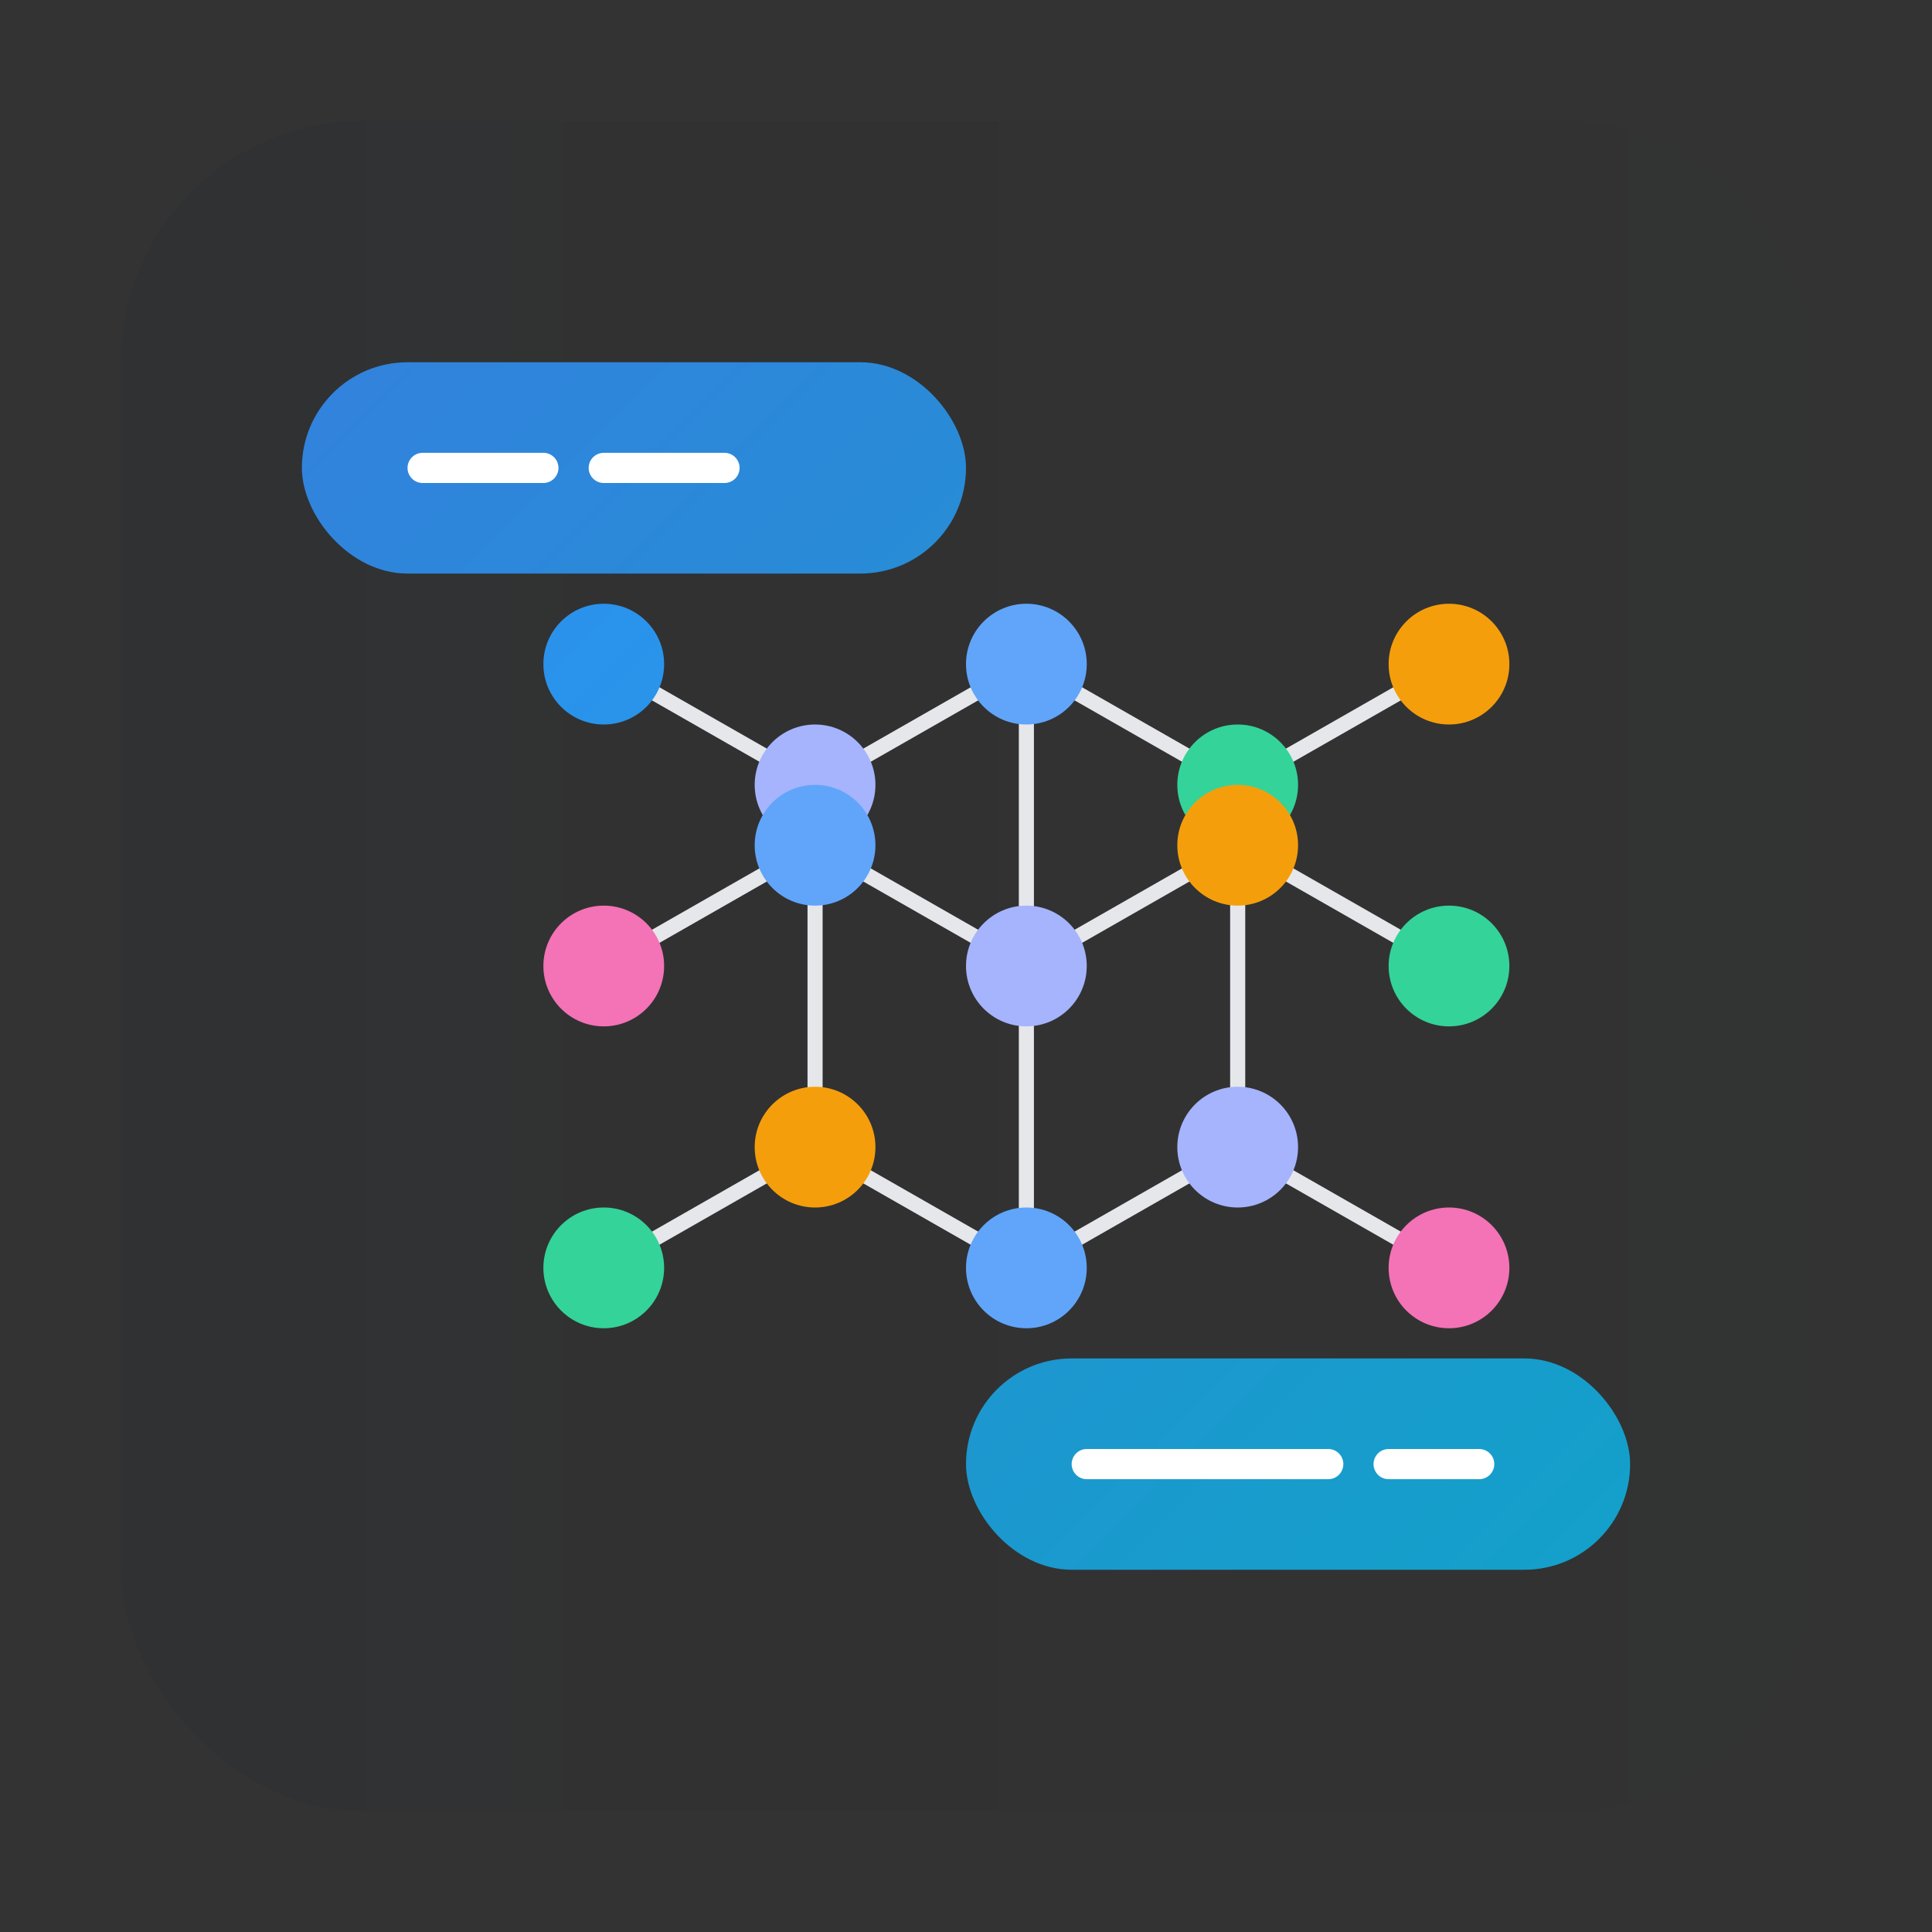 <?xml version="1.0" encoding="UTF-8"?>
<svg width="128" height="128" viewBox="0 0 128 128" fill="none" xmlns="http://www.w3.org/2000/svg" role="img" aria-label="LLM icon">
  <rect x="0" y="0" width="128" height="128" fill="#333333" stroke="none"/>
  <defs>
    <linearGradient id="llm-g1" x1="0" y1="0" x2="128" y2="128" gradientUnits="userSpaceOnUse">
      <stop offset="0" stop-color="#3B82F6"/>
      <stop offset="1" stop-color="#06B6D4"/>
    </linearGradient>
    <linearGradient id="llm-bg" x1="0" y1="0" x2="128" y2="0" gradientUnits="userSpaceOnUse">
      <stop offset="0" stop-color="#111827" stop-opacity="0.08"/>
      <stop offset="1" stop-color="#111827" stop-opacity="0.02"/>
    </linearGradient>
  </defs>

  <!-- Background card -->
  <rect x="8" y="8" width="112" height="112" rx="16" fill="url(#llm-bg)"/>

  <!-- Brain-like node graph (attention graph) -->
  <g stroke="#E5E7EB" stroke-linecap="round">
    <!-- connections -->
    <path d="M40 44 L54 52 L68 44 L82 52 L96 44"/>
    <path d="M40 64 L54 56 L68 64 L82 56 L96 64"/>
    <path d="M40 84 L54 76 L68 84 L82 76 L96 84"/>
    <path d="M54 52 L54 76"/>
    <path d="M68 44 L68 84"/>
    <path d="M82 52 L82 76"/>
  </g>

  <!-- nodes -->
  <g>
    <circle cx="40" cy="44" r="4" fill="url(#llm-g1)"/>
    <circle cx="54" cy="52" r="4" fill="#A5B4FC"/>
    <circle cx="68" cy="44" r="4" fill="#60A5FA"/>
    <circle cx="82" cy="52" r="4" fill="#34D399"/>
    <circle cx="96" cy="44" r="4" fill="#F59E0B"/>

    <circle cx="40" cy="64" r="4" fill="#F472B6"/>
    <circle cx="54" cy="56" r="4" fill="#60A5FA"/>
    <circle cx="68" cy="64" r="4" fill="#A5B4FC"/>
    <circle cx="82" cy="56" r="4" fill="#F59E0B"/>
    <circle cx="96" cy="64" r="4" fill="#34D399"/>

    <circle cx="40" cy="84" r="4" fill="#34D399"/>
    <circle cx="54" cy="76" r="4" fill="#F59E0B"/>
    <circle cx="68" cy="84" r="4" fill="#60A5FA"/>
    <circle cx="82" cy="76" r="4" fill="#A5B4FC"/>
    <circle cx="96" cy="84" r="4" fill="#F472B6"/>
  </g>

  <!-- Prompt/response chips -->
  <rect x="20" y="24" width="44" height="14" rx="7" fill="url(#llm-g1)" opacity="0.9"/>
  <path d="M28 31h8m4 0h8" stroke="#FFFFFF" stroke-width="2" stroke-linecap="round"/>
  <rect x="64" y="90" width="44" height="14" rx="7" fill="url(#llm-g1)" opacity="0.9"/>
  <path d="M72 97h16m4 0h6" stroke="#FFFFFF" stroke-width="2" stroke-linecap="round"/>
</svg>


